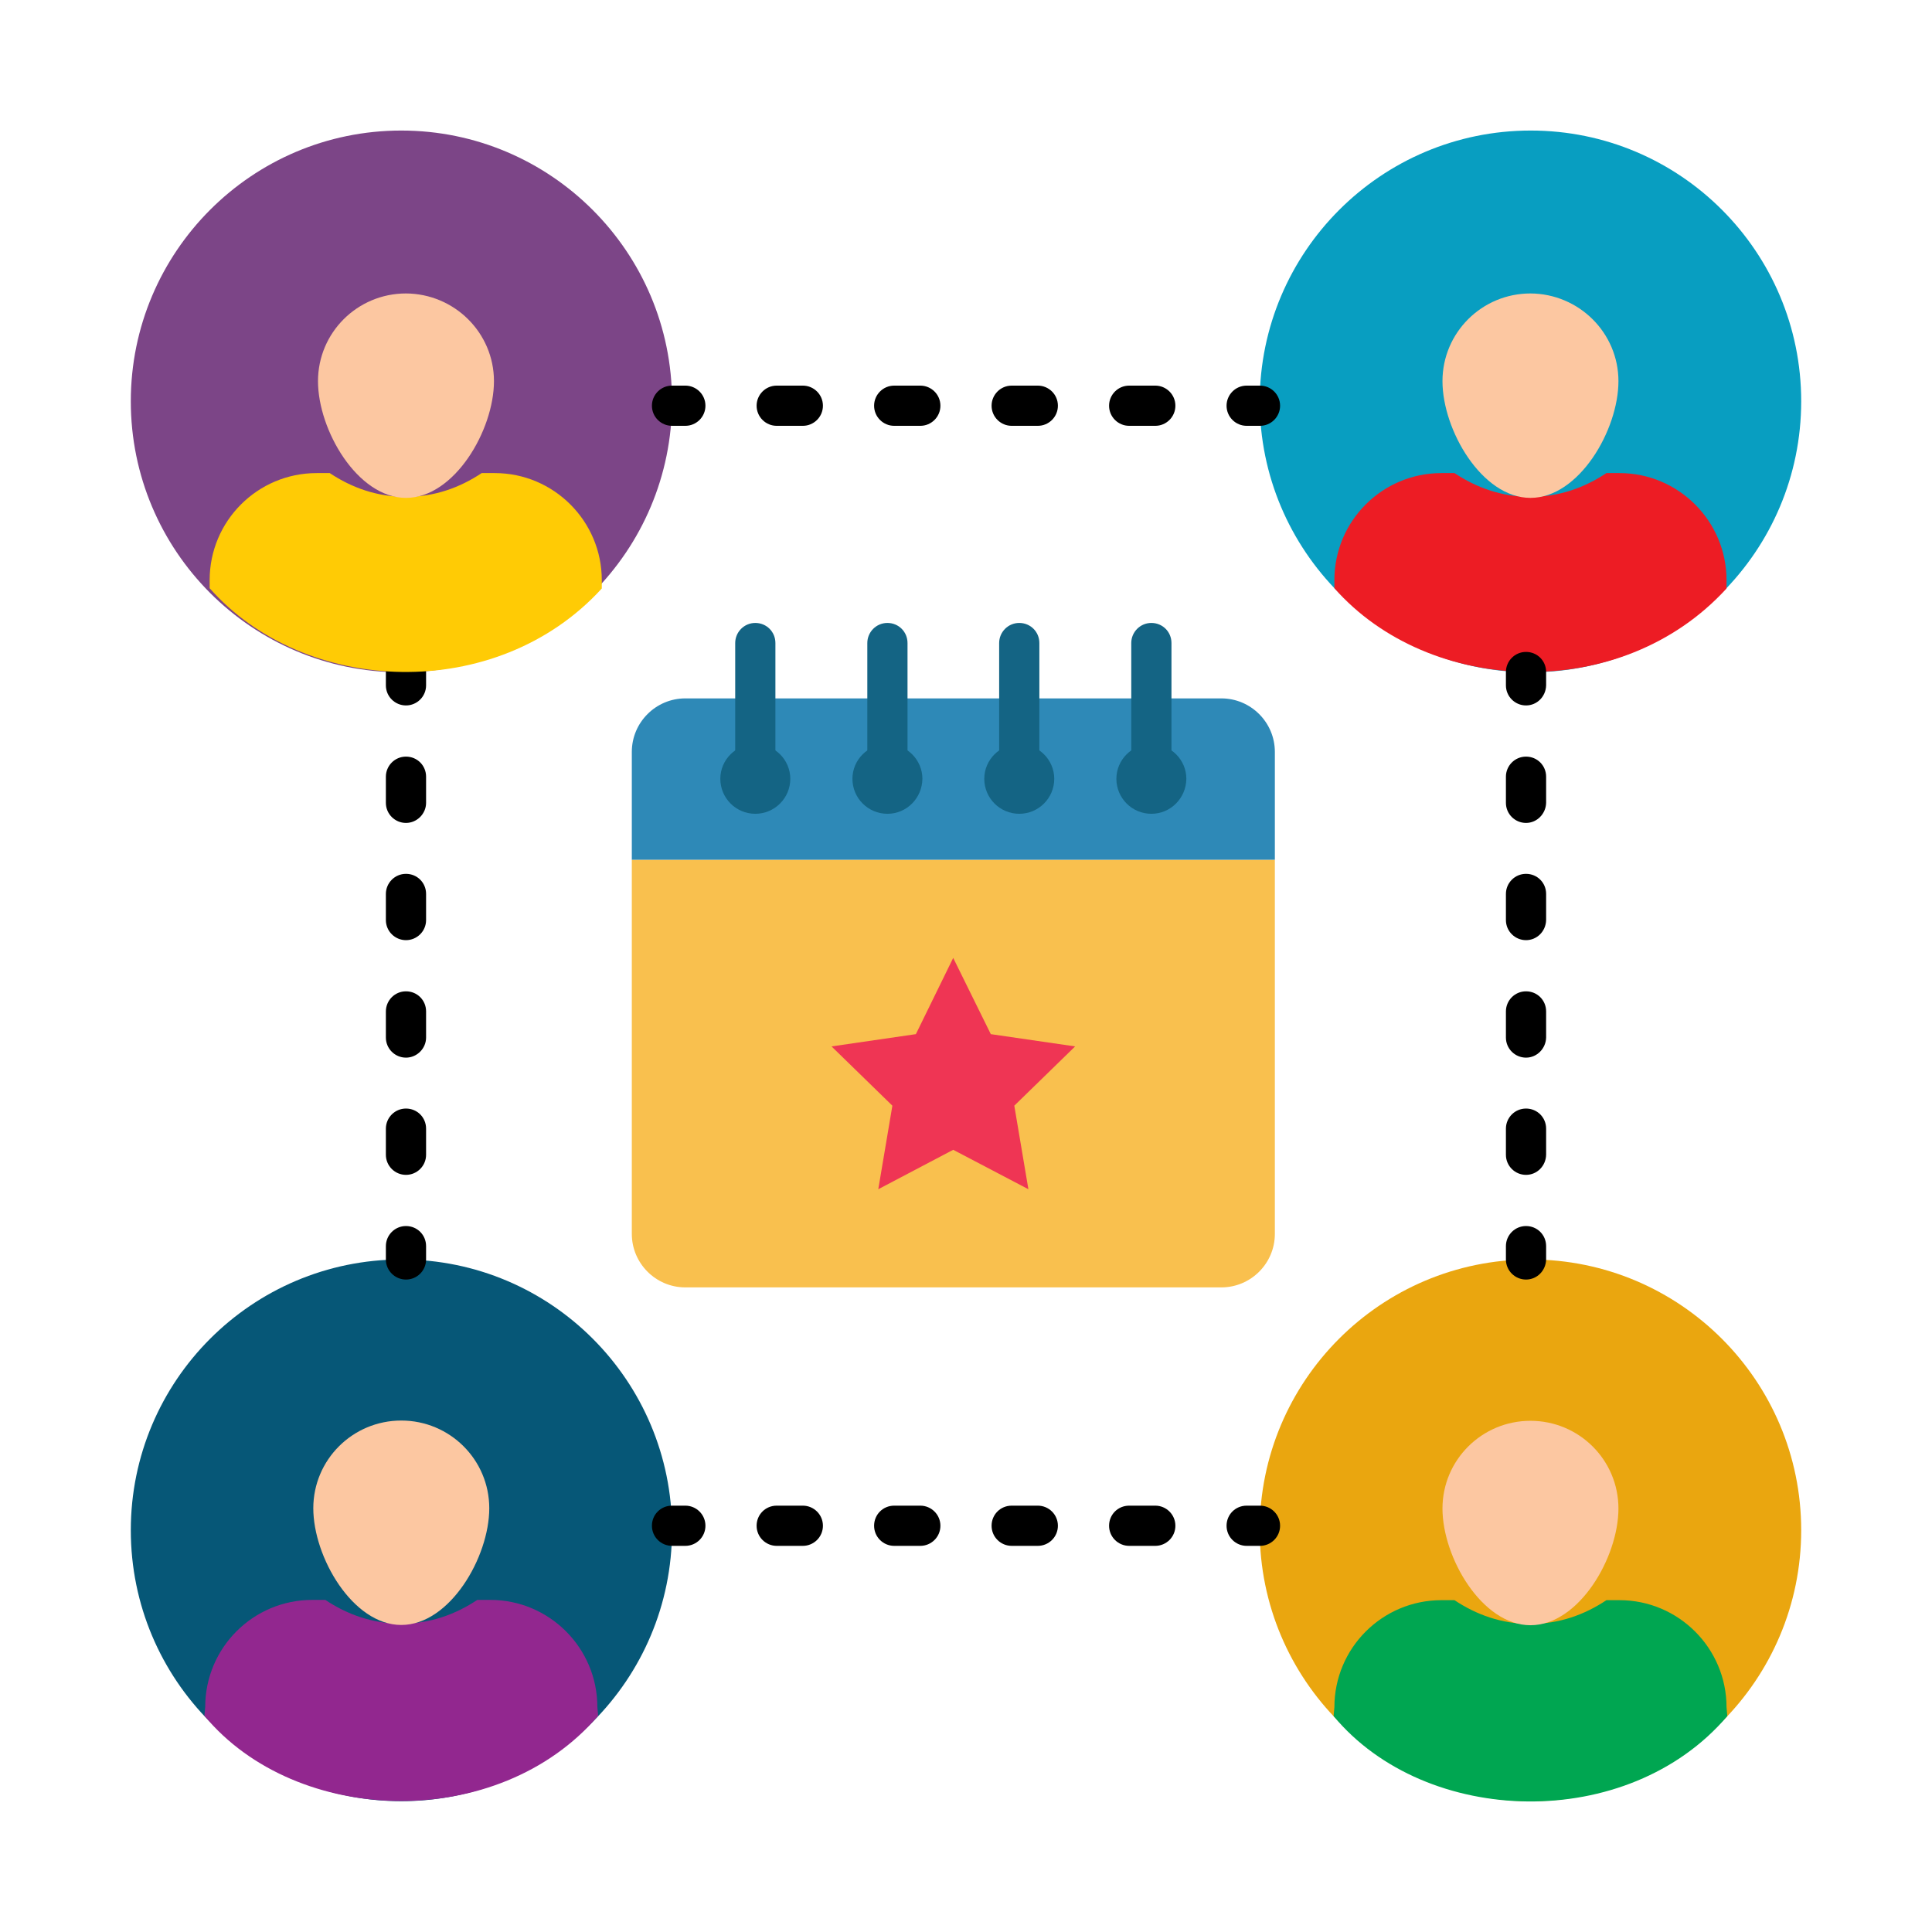 <svg id="Layer_1" enable-background="new 0 0 74 74" viewBox="0 0 74 74" xmlns="http://www.w3.org/2000/svg"><g><g><g><path d="m25.74 15.37c0 5.73-4.64 10.38-10.37 10.38s-10.36-4.66-10.36-10.38 4.64-10.37 10.36-10.37 10.37 4.65 10.37 10.37z" fill="#7c4587"/></g><g><path d="m25.74 58.61c0 5.73-4.64 10.38-10.37 10.38s-10.36-4.65-10.36-10.38c0-5.72 4.64-10.37 10.37-10.37s10.36 4.65 10.36 10.37z" fill="#065777"/></g><g><path d="m68.99 58.61c0 5.73-4.64 10.38-10.37 10.38s-10.37-4.65-10.37-10.38c0-5.72 4.64-10.37 10.37-10.37s10.37 4.65 10.37 10.37z" fill="#eaa60f"/></g><g><path d="m68.99 15.37c0 5.73-4.64 10.38-10.37 10.38s-10.37-4.65-10.37-10.38c.01-5.72 4.65-10.37 10.38-10.37s10.36 4.65 10.36 10.37z" fill="#089ec1"/></g><g><g><path d="m66.13 22.54v-.32c0-2.26-1.84-4.1-4.1-4.1h-.5c-.84.56-1.81.91-2.91.91s-2.07-.35-2.91-.91h-.5c-2.26 0-4.1 1.83-4.1 4.1v.31c3.63 4.12 10.99 4.43 15.02.01z" fill="#ed1c24"/></g></g><g><g><path d="m58.45 49.01c-.42 0-.77-.34-.77-.77v-.51c0-.42.34-.77.77-.77s.77.34.77.77v.51c-.01.43-.35.77-.77.77z"/></g><g><path d="m58.45 45c-.42 0-.77-.34-.77-.77v-1c0-.42.34-.77.77-.77s.77.34.77.77v1c-.01.43-.35.77-.77.77zm0-4.49c-.42 0-.77-.34-.77-.77v-1c0-.42.34-.77.77-.77s.77.34.77.77v1c-.01.42-.35.77-.77.77zm0-4.5c-.42 0-.77-.34-.77-.77v-1c0-.42.34-.77.77-.77s.77.34.77.77v1c-.01.43-.35.77-.77.77zm0-4.49c-.42 0-.77-.34-.77-.77v-1c0-.42.34-.77.77-.77s.77.34.77.77v1c-.01.42-.35.77-.77.77z"/></g><g><path d="m58.45 27.02c-.42 0-.77-.34-.77-.77v-.51c0-.42.34-.77.77-.77s.77.34.77.77v.51c-.01.43-.35.77-.77.77z"/></g></g><g><g><path d="m15.55 49.01c-.42 0-.77-.34-.77-.77v-.51c0-.42.34-.77.77-.77s.77.34.77.77v.51c0 .43-.35.77-.77.77z"/></g><g><path d="m15.55 45c-.42 0-.77-.34-.77-.77v-1c0-.42.34-.77.77-.77s.77.34.77.77v1c0 .43-.35.77-.77.77zm0-4.49c-.42 0-.77-.34-.77-.77v-1c0-.42.34-.77.77-.77s.77.34.77.77v1c0 .42-.35.77-.77.77zm0-4.5c-.42 0-.77-.34-.77-.77v-1c0-.42.34-.77.77-.77s.77.34.77.77v1c0 .43-.35.77-.77.77zm0-4.49c-.42 0-.77-.34-.77-.77v-1c0-.42.34-.77.77-.77s.77.34.77.77v1c0 .42-.35.77-.77.77z"/></g><g><path d="m15.55 27.02c-.42 0-.77-.34-.77-.77v-.51c0-.42.34-.77.77-.77s.77.34.77.77v.51c0 .43-.35.77-.77.77z"/></g></g><g><g><path d="m48.26 59.21h-.51c-.42 0-.77-.34-.77-.77s.34-.77.77-.77h.51c.42 0 .77.34.77.77s-.35.77-.77.77z"/></g><g><path d="m44.25 59.21h-1c-.42 0-.77-.34-.77-.77s.34-.77.77-.77h1c.42 0 .77.34.77.77s-.35.77-.77.77zm-4.5 0h-1c-.42 0-.77-.34-.77-.77s.34-.77.77-.77h1c.42 0 .77.34.77.77s-.35.77-.77.77zm-4.5 0h-1c-.42 0-.77-.34-.77-.77s.34-.77.77-.77h1c.42 0 .77.34.77.77s-.35.77-.77.77zm-4.5 0h-1c-.42 0-.77-.34-.77-.77s.34-.77.77-.77h1c.42 0 .77.34.77.77s-.35.77-.77.77z"/></g><g><path d="m26.25 59.21h-.51c-.42 0-.77-.34-.77-.77s.34-.77.77-.77h.51c.42 0 .77.34.77.77s-.35.77-.77.77z"/></g></g><g><g><path d="m48.26 16.31h-.51c-.42 0-.77-.34-.77-.77 0-.42.34-.77.77-.77h.51c.42 0 .77.34.77.77s-.35.77-.77.77z"/></g><g><path d="m44.25 16.31h-1c-.42 0-.77-.34-.77-.77 0-.42.34-.77.77-.77h1c.42 0 .77.34.77.77s-.35.77-.77.77zm-4.5 0h-1c-.42 0-.77-.34-.77-.77 0-.42.34-.77.77-.77h1c.42 0 .77.34.77.77s-.35.77-.77.77zm-4.5 0h-1c-.42 0-.77-.34-.77-.77 0-.42.34-.77.77-.77h1c.42 0 .77.34.77.77s-.35.77-.77.77zm-4.5 0h-1c-.42 0-.77-.34-.77-.77 0-.42.34-.77.77-.77h1c.42 0 .77.34.77.77s-.35.77-.77.77z"/></g><g><path d="m26.25 16.31h-.51c-.42 0-.77-.34-.77-.77 0-.42.34-.77.77-.77h.51c.42 0 .77.34.77.77s-.35.77-.77.77z"/></g></g><g><path d="m48.83 32.93v14.33c0 1.13-.92 2.05-2.05 2.05h-20.53c-1.13 0-2.05-.92-2.05-2.05v-14.33z" fill="#f9c04e"/></g><g><path d="m48.83 32.93v-4.13c0-1.13-.92-2.05-2.05-2.05h-20.53c-1.13 0-2.05.92-2.05 2.05v4.13z" fill="#2e89b7"/></g><g><g><g><g><path d="m28.93 30.6c-.42 0-.77-.34-.77-.77v-5.2c0-.42.34-.77.77-.77s.77.34.77.77v5.2c0 .43-.34.77-.77.77z" fill="#146484"/></g></g><g><g><path d="m28.93 31.17c-.74 0-1.34-.6-1.34-1.34 0-.73.6-1.33 1.34-1.33s1.34.6 1.34 1.33c0 .74-.6 1.34-1.34 1.34zm0-1.54c-.11 0-.2.09-.2.2 0 .23.4.23.4 0 0-.11-.08-.2-.2-.2z" fill="#146484"/></g></g></g><g><g><g><path d="m33.99 30.6c-.42 0-.77-.34-.77-.77v-5.2c0-.42.34-.77.77-.77s.77.34.77.77v5.2c0 .43-.35.77-.77.77z" fill="#146484"/></g></g><g><g><path d="m33.99 31.17c-.74 0-1.34-.6-1.34-1.34 0-.73.6-1.33 1.34-1.33s1.34.6 1.34 1.33c-.01.74-.6 1.34-1.34 1.34zm0-1.54c-.11 0-.2.09-.2.2 0 .23.4.23.4 0 0-.11-.09-.2-.2-.2z" fill="#146484"/></g></g></g><g><g><g><path d="m39.04 30.6c-.42 0-.77-.34-.77-.77v-5.2c0-.42.34-.77.77-.77s.77.34.77.77v5.2c0 .43-.34.77-.77.77z" fill="#146484"/></g></g><g><g><path d="m39.04 31.17c-.74 0-1.34-.6-1.34-1.34 0-.73.6-1.33 1.34-1.33s1.34.6 1.34 1.33c0 .74-.6 1.34-1.34 1.34zm0-1.54c-.11 0-.2.09-.2.2 0 .23.4.23.4 0 0-.11-.08-.2-.2-.2z" fill="#146484"/></g></g></g><g><g><g><path d="m44.1 30.6c-.42 0-.77-.34-.77-.77v-5.2c0-.42.34-.77.77-.77s.77.34.77.77v5.2c0 .43-.35.77-.77.77z" fill="#146484"/></g></g><g><g><path d="m44.1 31.17c-.74 0-1.34-.6-1.34-1.34 0-.73.6-1.33 1.34-1.33s1.34.6 1.34 1.33c-.01.74-.6 1.34-1.34 1.34zm0-1.54c-.11 0-.2.09-.2.2 0 .23.4.23.4 0 0-.11-.09-.2-.2-.2z" fill="#146484"/></g></g></g></g><g><path d="m38.85 42.35.54 3.2-2.88-1.51-2.87 1.51.54-3.2-2.33-2.27 3.23-.47 1.43-2.92 1.44 2.92 3.23.47z" fill="#ef3554"/></g></g><g><path d="m61.99 14.6c0 1.87-1.51 4.47-3.37 4.47s-3.37-2.6-3.37-4.47c0-1.86 1.51-3.36 3.37-3.36 1.86.01 3.37 1.51 3.37 3.36z" fill="#fcc7a1"/></g><g><g><path d="m66.16 65.73-.03-.34c0-2.26-1.84-4.1-4.1-4.1h-.5c-.84.56-1.81.91-2.91.91s-2.07-.35-2.91-.91h-.5c-2.26 0-4.1 1.83-4.1 4.1l-.03.34c3.53 4.25 11.27 4.47 15.08 0z" fill="#00a651"/></g></g><g><path d="m61.99 57.78c0 1.87-1.51 4.47-3.37 4.47s-3.37-2.6-3.37-4.47c0-1.86 1.51-3.36 3.37-3.36s3.37 1.5 3.37 3.36z" fill="#fcc7a1"/></g><g><g><path d="m22.91 65.72-.03-.34c0-2.26-1.84-4.1-4.1-4.1h-.5c-.84.56-1.81.91-2.91.91s-2.07-.35-2.91-.91h-.5c-2.26 0-4.1 1.83-4.1 4.1l-.03.34c3.52 4.24 11.26 4.46 15.08 0z" fill="#92278f"/></g></g><g><path d="m18.74 57.77c0 1.87-1.51 4.47-3.37 4.47s-3.37-2.6-3.37-4.47c0-1.86 1.51-3.36 3.37-3.36s3.37 1.5 3.37 3.36z" fill="#fcc7a1"/></g><g><g><path d="m23.05 22.54v-.32c0-2.26-1.84-4.1-4.1-4.1h-.5c-.84.56-1.81.91-2.91.91s-2.07-.35-2.91-.91h-.5c-2.26 0-4.1 1.83-4.1 4.1v.31c3.63 4.12 10.99 4.43 15.02.01z" fill="#ffcb05"/></g></g><g><path d="m18.92 14.6c0 1.87-1.51 4.47-3.37 4.47s-3.37-2.6-3.37-4.47c0-1.86 1.51-3.36 3.37-3.36 1.86.01 3.37 1.51 3.37 3.36z" fill="#fcc7a1"/></g></g></svg>